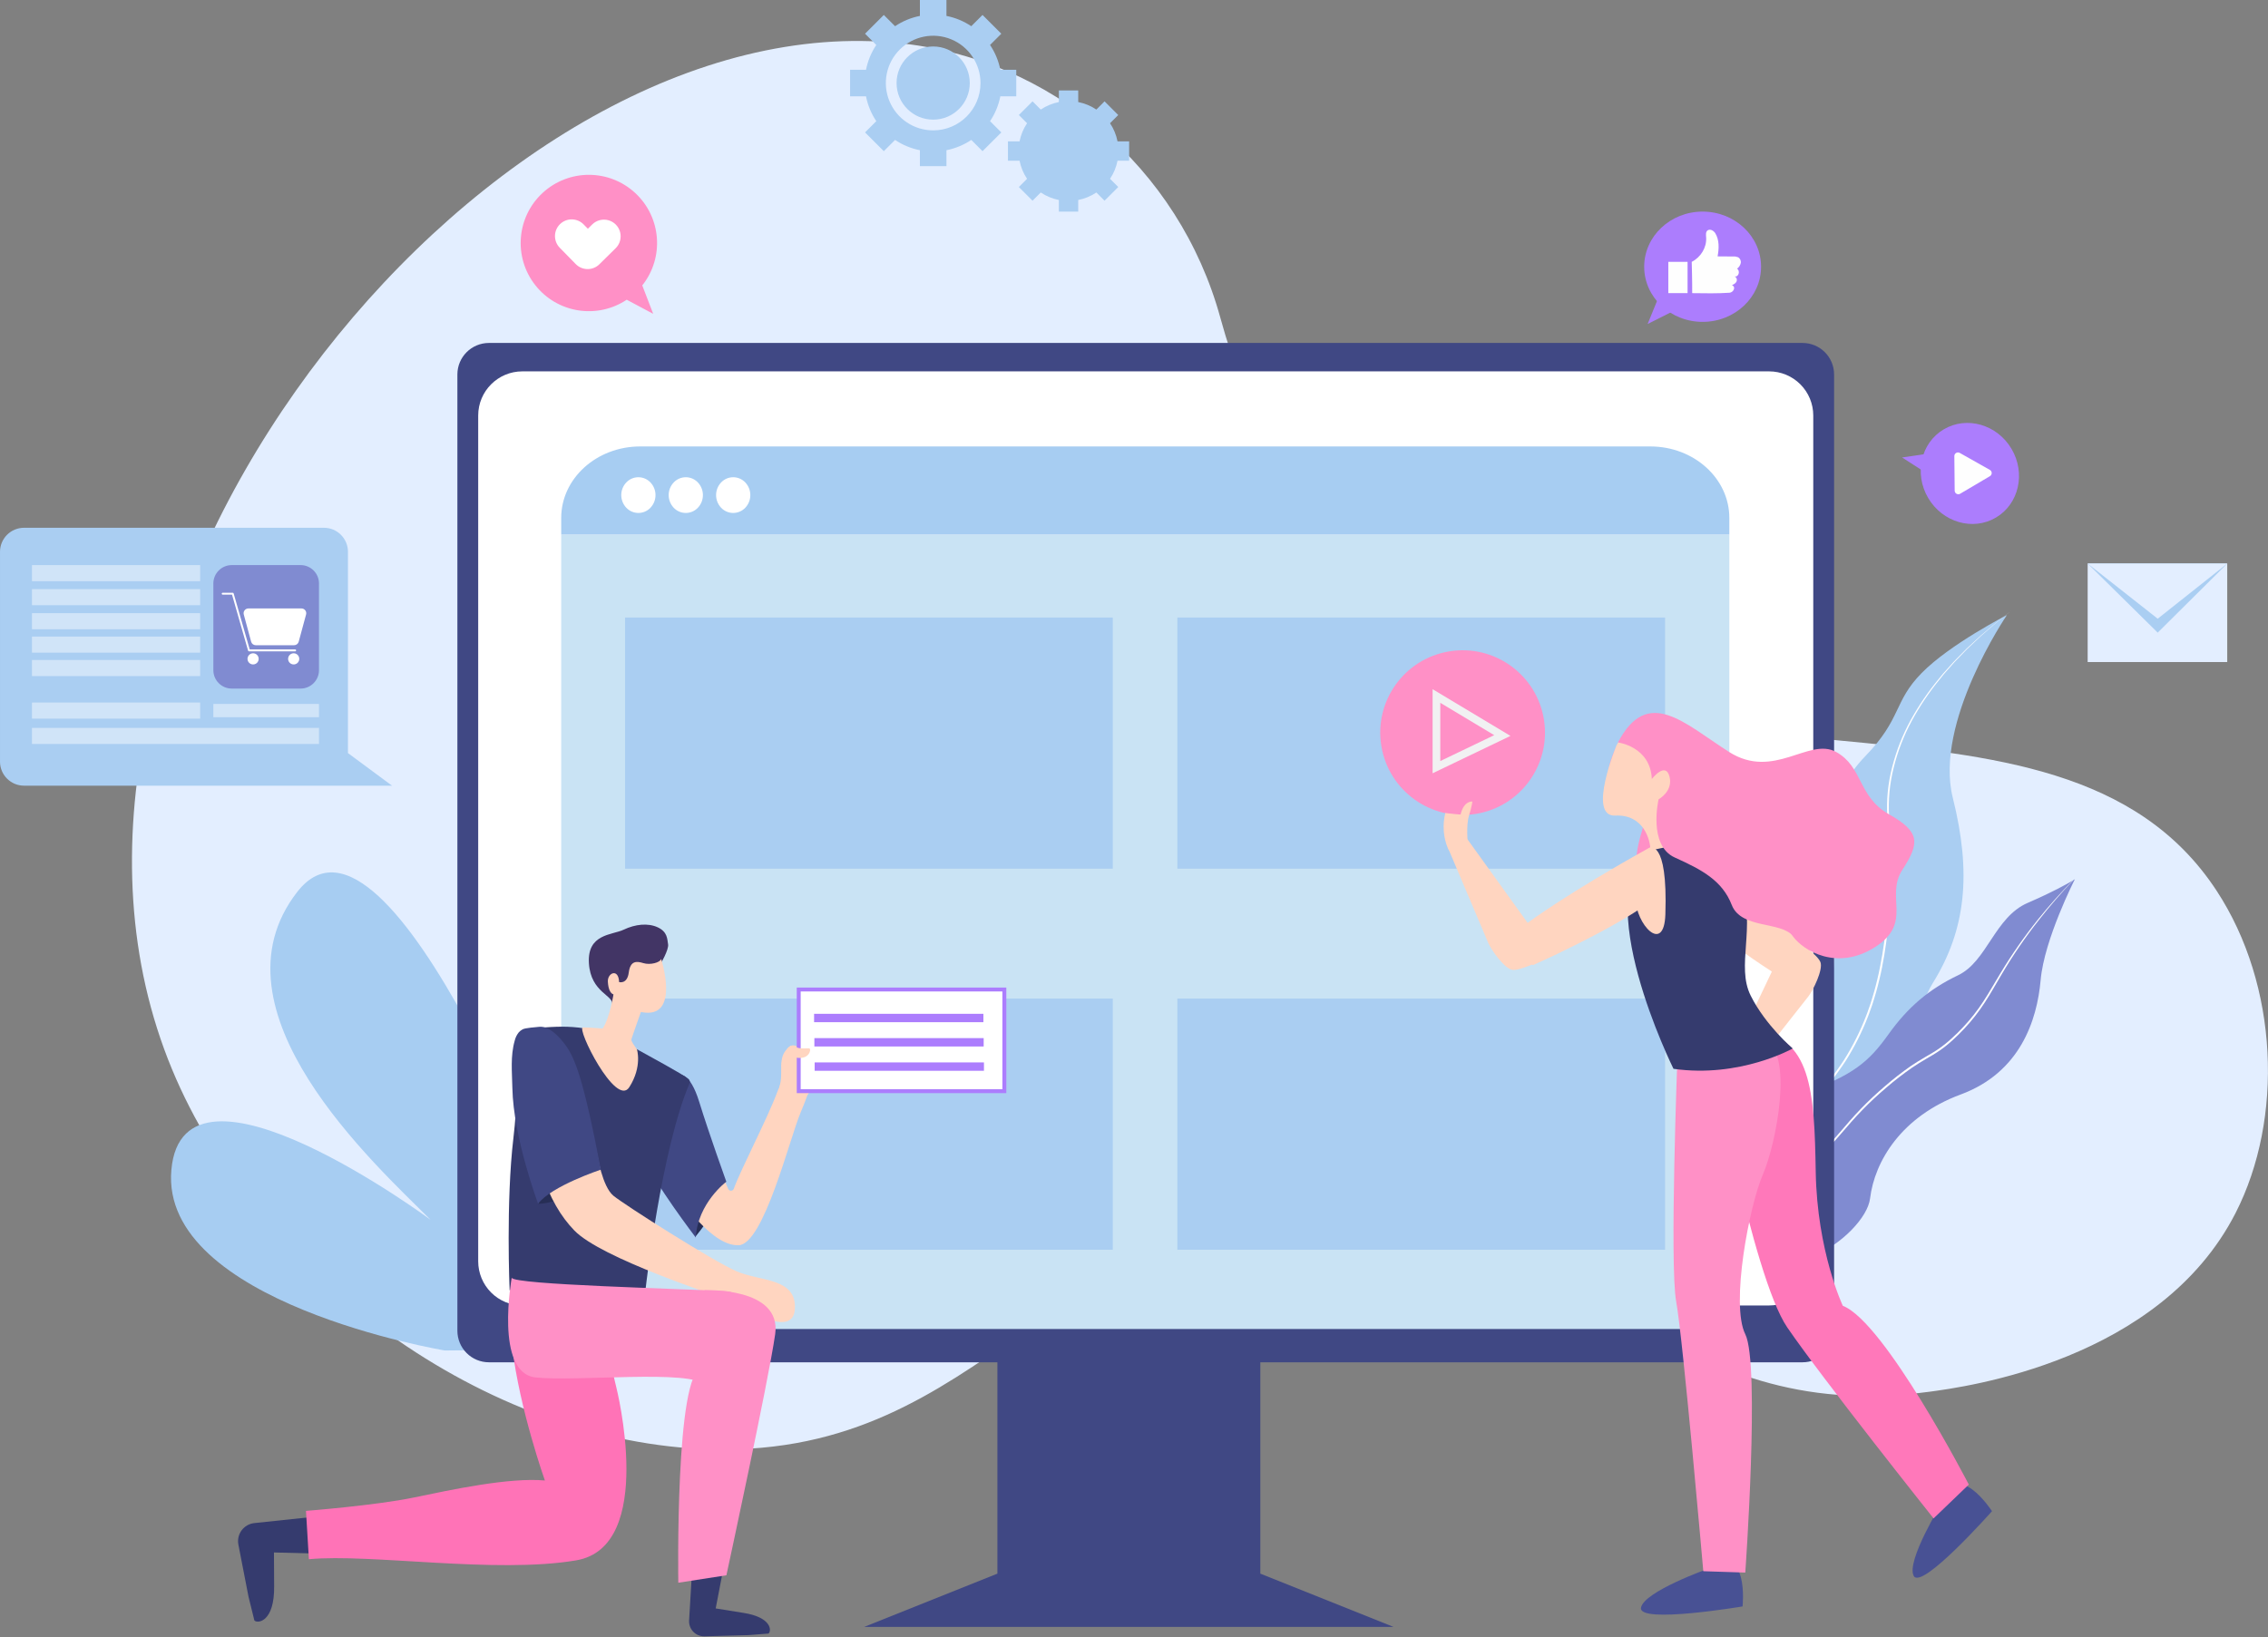 <?xml version="1.0" encoding="UTF-8"?> <svg xmlns="http://www.w3.org/2000/svg" xmlns:xlink="http://www.w3.org/1999/xlink" width="2216px" height="1600px" viewBox="0 0 2216 1600"><rect x="0" y="0" width="2216" height="1600" fill="#808080" stroke="none"/> <!-- Generator: Sketch 60.1 (88133) - https://sketch.com --> <title>Marketing</title> <desc>Created with Sketch.</desc> <g id="🏞-Scenes" stroke="none" stroke-width="1" fill="none" fill-rule="evenodd"> <g id="Marketing" transform="translate(-699, -400)"> <g transform="translate(698, 329)" id="Marketing_tools"> <g transform="translate(0.772, 0.814)"> <g id="Background-2" transform="translate(129, 110)" fill="#E3EEFF"> <path d="M1063.579,270.678 C1023.352,124.252 898.132,16.365 746.958,2.044 C734.912,0.903 723.727,0.38 713.475,0.256 C312.548,-4.605 -136.242,582.028 39.309,1005.261 C121.96,1204.521 344.488,1371.154 566.781,1376.676 C838.752,1383.432 895.821,1143.688 1178.521,1151.954 C1431.821,1159.354 1496.98,1355.068 1755.931,1320.496 C1792.118,1315.665 1981.622,1290.364 2055.56,1145.713 C2102.574,1053.735 2097.84,923.331 2036.833,830.478 C1881.789,594.498 1476.849,773.901 1215.975,533.97 C1134.275,458.827 1088.945,363.009 1063.579,270.678 Z" id="Path_763"></path> </g> <g id="Plants-2" transform="translate(1655.687, 666.237)"> <path d="M14.869,681.639 C14.869,681.639 -29.551,600.468 35.163,517.975 C99.877,435.482 147.11,387.802 135.224,309.689 C123.338,231.576 131.232,179.926 167.036,143.04 C202.84,106.154 194.456,89.922 222.136,61.733 C249.816,33.544 305.43,5.102 305.43,5.102 C305.43,5.102 234.072,109.811 252.574,183.73 C271.076,257.649 265.274,312.606 233.355,364.215 C201.436,415.824 215.38,518.272 131.191,572.197 C47.002,626.122 14.869,681.639 14.869,681.639 Z" id="Path_764" fill="#AACEF2"></path> <path d="M16.838,694.829 C15.206,678.506 15.448,662.049 17.561,645.781 C19.707,629.533 24.114,613.666 30.655,598.639 C32.399,594.939 34.049,591.201 35.986,587.602 C37.897,583.991 39.956,580.465 42.163,577.024 C46.656,570.189 51.519,563.605 56.73,557.3 L87.685,519.068 C97.99,506.313 108.285,493.545 118.404,480.633 C123.478,474.188 128.488,467.691 133.433,461.14 C138.362,454.576 143.223,447.952 147.741,441.067 C156.554,427.147 163.97,412.39 169.88,397.011 C170.68,395.111 171.297,393.15 172.004,391.218 L174.054,385.397 L175.89,379.506 C176.504,377.543 177.131,375.583 177.645,373.591 C178.729,369.623 179.845,365.664 180.745,361.651 C181.211,359.651 181.724,357.651 182.145,355.645 L183.395,349.606 C186.668,333.485 188.65,317.154 190.366,300.836 C191.966,284.525 193.733,268.162 193.785,251.693 C193.867,243.466 193.445,235.233 192.732,227.044 C192.019,218.855 190.932,210.721 190.375,202.579 C189.306,186.271 190.814,169.897 194.846,154.059 C198.772,138.178 204.694,122.859 212.472,108.467 C220.286,94.078 229.453,80.466 239.848,67.815 L243.681,63.015 L247.733,58.401 L251.796,53.801 C253.161,52.274 254.471,50.701 255.928,49.257 L264.477,40.431 L266.619,38.231 L268.852,36.121 L273.319,31.9 L277.786,27.679 C278.534,26.979 279.267,26.263 280.028,25.579 L282.348,23.563 L291.63,15.501 C294.677,12.756 297.946,10.279 301.13,7.695 L310.73,0.005 L301.056,7.598 C297.849,10.151 294.556,12.598 291.477,15.312 L282.108,23.285 L279.766,25.28 C278.997,25.958 278.256,26.668 277.5,27.361 L272.987,31.541 L268.472,35.722 L266.214,37.813 L264.047,39.997 L255.394,48.752 C253.921,50.182 252.594,51.752 251.209,53.263 L247.089,57.839 L242.981,62.425 L239.088,67.196 C228.568,79.837 219.282,93.456 211.356,107.866 C203.441,122.319 197.389,137.717 193.345,153.691 C189.164,169.671 187.575,186.218 188.64,202.701 C189.185,210.924 190.269,219.059 190.953,227.201 C191.637,235.343 192.053,243.511 191.953,251.684 C191.872,268.031 190.083,284.33 188.453,300.638 C186.711,316.922 184.699,333.187 181.423,349.212 L180.191,355.218 C179.772,357.218 179.266,359.198 178.807,361.188 C177.922,365.18 176.816,369.114 175.747,373.056 C175.241,375.036 174.621,376.982 174.014,378.933 L172.202,384.787 L170.178,390.568 C169.478,392.487 168.872,394.441 168.078,396.323 C162.243,411.588 154.915,426.239 146.201,440.064 C141.735,446.898 136.901,453.513 132.001,460.064 C127.101,466.615 122.088,473.106 117.03,479.555 C106.923,492.46 96.739,505.307 86.477,518.097 L55.736,556.503 C50.534,562.87 45.684,569.517 41.206,576.413 C39.002,579.887 36.948,583.45 35.044,587.103 C33.118,590.739 31.462,594.503 29.752,598.245 C23.333,613.4 19.065,629.377 17.071,645.714 C15.119,662.023 15.04,678.502 16.838,694.829 L16.838,694.829 Z" id="Path_765" fill="#FFFFFF"></path> <path d="M171.727,575.31 C176.198,538.777 202.407,495.079 260.31,473.652 C318.213,452.225 334.891,401.498 338.41,361.718 C341.929,321.938 371.852,263.255 371.852,263.255 C371.852,263.255 371.338,263.595 370.276,264.238 C370.076,264.37 369.847,264.505 369.596,264.655 C364.506,267.727 350.59,275.646 325.728,286.405 C293.428,300.378 286.128,343.592 257.716,357.145 C229.304,370.698 208.55,388.492 189.868,414.645 C171.186,440.798 155.454,455.74 104.018,472.737 C52.582,489.734 30.934,596.837 30.934,596.837 C32.112,599.788 33.362,602.564 34.685,605.164 C34.719,605.244 34.759,605.323 34.802,605.399 C72.924,680.028 167.279,611.728 171.727,575.31 Z" id="Path_766" fill="#808BD1"></path> <path d="M34.798,605.403 C47.957,597.218 60.713,588.435 73.067,579.054 C90.102,566.042 106.172,551.814 121.151,536.481 C128.651,528.83 135.804,520.833 142.762,512.705 C149.73,504.596 156.684,496.481 164.128,488.852 C171.549,481.189 179.382,473.94 187.518,467.025 C195.593,460.067 204.023,453.532 212.775,447.447 C217.193,444.468 221.709,441.655 226.311,438.967 C230.913,436.279 235.611,433.607 240.033,430.506 C244.451,427.417 248.652,424.03 252.607,420.367 C254.612,418.567 256.515,416.667 258.453,414.815 L264.061,409.039 C271.408,401.181 278.041,392.684 283.881,383.65 C289.748,374.656 294.918,365.278 300.381,356.092 C311.245,337.688 323.333,320.034 336.562,303.249 C347.145,289.704 358.383,276.7 370.275,264.237 C370.075,264.369 369.846,264.504 369.595,264.654 C357.72,276.737 346.454,289.394 335.795,302.627 C322.377,319.336 310.102,336.933 299.056,355.297 L290.829,369.075 L286.703,375.942 C285.288,378.204 283.892,380.478 282.428,382.697 C276.615,391.623 270.022,400.016 262.728,407.778 L257.143,413.493 C255.217,415.33 253.325,417.206 251.343,418.97 C247.437,422.566 243.29,425.893 238.933,428.928 C234.585,431.947 229.957,434.569 225.323,437.264 C220.689,439.959 216.107,442.777 211.645,445.781 C202.848,451.932 194.376,458.535 186.263,465.563 C178.12,472.528 170.256,479.843 162.818,487.575 C155.34,495.283 148.379,503.448 141.444,511.575 C134.509,519.702 127.438,527.72 120.037,535.418 C105.229,550.823 89.335,565.148 72.478,578.28 C60.324,587.84 47.724,596.803 34.678,605.17 C34.713,605.25 34.754,605.328 34.798,605.403 L34.798,605.403 Z" id="Path_767" fill="#FFFFFF"></path> </g> <g id="Plants-3" transform="translate(167, 922)" fill="#A7CDF2"> <path d="M514.074,465.779 C514.074,465.779 488.52,198.623 435.09,128.93 C381.66,59.237 307.319,152.161 386.305,361.24 C386.305,361.24 214.395,-96.411 123.794,19.74 C33.193,135.891 200.457,286.896 253.888,340.327 C253.888,340.327 12.288,161.449 0.671,291.542 C-10.946,421.635 267.826,468.104 267.826,468.104 L514.074,465.779 Z" id="Path_768"></path> </g> <g id="Computer" transform="translate(447.128, 405.378)"> <polygon id="Path_769" fill="#404884" points="784.522 1202.819 784.522 945.94 527.643 945.94 527.643 1202.819 397.468 1254.889 914.697 1254.889"></polygon> <path d="M30.817,0 L1314.326,0 C1331.346,0 1345.143,13.797 1345.143,30.817 L1345.143,965.457 C1345.143,973.63 1341.896,981.469 1336.117,987.248 C1330.338,993.027 1322.499,996.274 1314.326,996.274 L30.817,996.274 C22.644,996.274 14.805,993.027 9.026,987.248 C3.247,981.469 0,973.63 0,965.457 L0,30.817 C0,13.797 13.797,0 30.817,0 Z" id="Path_1643" fill="#404884"></path> <path d="M1324.792,70.917 L1324.792,897.583 C1324.792,909.027 1320.25,920.004 1312.158,928.096 C1304.066,936.189 1293.089,940.731 1281.645,940.731 L63.486,940.731 C52.042,940.731 41.067,936.185 32.975,928.094 C24.883,920.002 20.337,909.027 20.337,897.583 L20.337,70.917 C20.337,47.089 39.658,27.769 63.486,27.769 L1281.646,27.769 C1293.089,27.769 1304.064,32.315 1312.156,40.407 C1320.247,48.499 1324.792,59.474 1324.792,70.917 Z" id="Path_770" fill="#FFFFFF"></path> </g> <g id="Browser" transform="translate(548.563, 506.531)"> <g id="Group_415"> <path d="M1141.359,86.033 L1141.359,818.376 C1141.392,834.155 1136.625,849.57 1127.69,862.576 L13.675,862.576 C4.739,849.571 -0.028,834.155 0.005,818.376 L0.005,86.033 L1141.359,86.033 Z" id="Path_771" fill="#C9E3F4"></path> <path d="M1064.151,0.002 L77.204,0.002 C34.56,0.002 0.004,31.291 0.004,69.902 L0.004,86.036 L1141.355,86.036 L1141.355,69.902 C1141.355,31.289 1106.795,0.002 1064.151,0.002 Z" id="Path_772" fill="#A7CDF2"></path> </g> <g id="Group_416" transform="translate(58.685, 30.088)" fill="#FFFFFF"> <path d="M16.726,34.91 C12.248,34.906 7.97,33.056 4.899,29.797 C-1.631,22.865 -1.631,12.045 4.899,5.113 C7.967,1.85 12.247,-0 16.727,-0 C21.206,-0 25.486,1.85 28.554,5.113 C35.087,12.044 35.087,22.866 28.554,29.797 C25.483,33.057 21.204,34.906 16.726,34.91 Z" id="Path_773"></path> <path d="M63.05,34.91 C58.572,34.906 54.294,33.056 51.223,29.797 C44.693,22.865 44.693,12.045 51.223,5.113 C54.291,1.85 58.571,-0 63.05,-0 C67.53,-0 71.81,1.85 74.878,5.113 C81.411,12.044 81.411,22.866 74.878,29.797 C71.807,33.057 67.528,34.906 63.05,34.91 Z" id="Path_774"></path> <path d="M109.375,34.91 C104.897,34.906 100.619,33.056 97.548,29.797 C91.018,22.865 91.018,12.045 97.548,5.113 C100.616,1.85 104.896,-0 109.376,-0 C113.855,-0 118.135,1.85 121.203,5.113 C127.736,12.044 127.736,22.866 121.203,29.797 C118.132,33.057 113.853,34.906 109.375,34.91 Z" id="Path_775"></path> </g> <rect id="Rectangle_196" fill="#AACEF2" x="62.41" y="167.208" width="476.538" height="245.474"></rect> <rect id="Rectangle_326" fill="#AACEF2" x="602.026" y="167.208" width="476.538" height="245.474"></rect> <rect id="Rectangle_198" fill="#AACEF2" x="62.41" y="539.64" width="476.538" height="245.474"></rect> <rect id="Rectangle_327" fill="#AACEF2" x="602.026" y="539.64" width="476.538" height="245.474"></rect> </g> <g id="Person-3" transform="translate(1.821, 0.869)"> <path d="M315.238,1587.901 L266.085,1586.657 L266.264,1619.688 C266.689,1654.268 250.348,1656.466 246.964,1653.135 L241.23,1629.915 L231.33,1578.989 C230.379,1574.101 231.524,1569.038 234.485,1565.035 C237.446,1561.031 241.951,1558.454 246.903,1557.931 L320.898,1550.113 L315.238,1587.901 Z" id="Path_777" fill="#353B6E"></path> <path d="M600.532,1425.012 C600.532,1425.012 640.155,1581.089 561.238,1594.386 C482.321,1607.683 360.497,1587.567 300.215,1593.25 L297.375,1545.999 C297.375,1545.999 365.825,1540.628 402.563,1532.98 C439.301,1525.332 496.07,1513.129 530.797,1516.295 C530.797,1516.295 431.53,1237.025 573.258,1310.372 L600.532,1425.012 Z" id="Path_778" fill="#FF73B7"></path> <path d="M678.214,1277.571 C678.214,1277.571 706.508,1243.933 706.823,1224.441 L675.071,1217.211 C675.071,1217.211 671.298,1257.136 678.214,1277.571 Z" id="Path_779" fill="#272E56"></path> <path d="M657.463,1134.53 C670.856,1140.83 700.481,1208.996 709.876,1231.274 C710.345,1232.397 711.455,1233.117 712.672,1233.087 C713.888,1233.058 714.962,1232.284 715.376,1231.14 C722.644,1211.292 748.164,1162.823 758.067,1136.101 C768.38,1108.273 815.755,1074.012 780.702,1156.535 C769.98,1181.778 744.59,1285.718 720.028,1286.372 C696.45,1287.001 668.157,1252.734 635.776,1201.177 C603.395,1149.62 657.463,1134.53 657.463,1134.53 Z" id="Path_780" fill="#FFD5C0"></path> <path d="M661.867,1120.069 C661.867,1120.069 672.241,1115.824 681.673,1146.476 C691.105,1177.128 708.08,1224.286 708.08,1224.286 C708.08,1224.286 680.219,1244.994 678.214,1278.83 C678.214,1278.83 637.345,1225.23 628.857,1203.066 C620.369,1180.902 616.125,1113.467 661.867,1120.069 Z" id="Path_781" fill="#404884"></path> <path d="M759.951,1131.23 C764.038,1119.439 758.518,1105.505 765.924,1096.33 C772.524,1088.156 774.256,1091.142 782.424,1093.971 C790.592,1096.8 810.089,1093.814 808.203,1097.901 C806.317,1101.988 787.848,1153.859 773.387,1146.629 C758.926,1139.399 759.951,1131.23 759.951,1131.23 Z" id="Path_782" fill="#FFD5C0"></path> <g id="Chat" transform="translate(776.908, 1034.522)"> <rect id="Rectangle_200" fill="#FFFFFF" x="1.325" y="1.91" width="201.493" height="98.809"></rect> <g id="Group_419" fill="#AC7DFD" fill-rule="nonzero"> <g id="Group_418"> <path d="M204.73,103.183 L0,103.183 L0,0 L204.73,0 L204.73,103.183 Z M3.822,99.362 L200.908,99.362 L200.908,3.821 L3.822,3.821 L3.822,99.362 Z" id="Path_783"></path> </g> </g> <rect id="Rectangle_201" fill="#AC7DFD" x="16.925" y="25.659" width="165.421" height="8.189"></rect> <rect id="Rectangle_202" fill="#AC7DFD" x="17.198" y="49.407" width="165.421" height="8.189"></rect> <rect id="Rectangle_203" fill="#AC7DFD" x="17.471" y="73.156" width="165.421" height="8.189"></rect> </g> <path d="M764.354,1100.522 C766.497,1095.604 769.603,1088.91 774.96,1092.189 C780.317,1095.468 788.349,1093.145 789.634,1094.238 C790.919,1095.331 788.992,1105.304 776.245,1102.981 C769.496,1101.751 769.068,1112.271 762.962,1112.681 C760.177,1112.681 764.354,1100.522 764.354,1100.522 Z" id="Path_784" fill="#FFD5C0"></path> <path d="M705.359,1601.486 L697.692,1641.343 L724.613,1645.67 C752.83,1650.006 752.406,1663.609 749.236,1665.915 L729.552,1667.438 L686.742,1668.605 C682.633,1668.717 678.666,1667.099 675.806,1664.146 C672.947,1661.193 671.458,1657.176 671.702,1653.073 L675.354,1591.759 L705.359,1601.486 Z" id="Path_785" fill="#353B6E"></path> <path d="M519.139,1074.17 C497.447,1075.114 507.665,1117.711 500.119,1180.9 C492.573,1244.089 496.347,1330.386 496.347,1330.386 C496.347,1330.386 610.465,1327.556 629.327,1328.027 C629.327,1328.027 644.498,1192.879 672.114,1128.182 C672.763,1126.689 672.356,1124.946 671.114,1123.894 C665.29,1118.977 637.656,1104.271 609.283,1088.473 C571.761,1067.58 540.832,1073.228 519.139,1074.17 Z" id="Path_786" fill="#353B6E"></path> <g id="Group_422" transform="translate(498.426, 1072.838)"> <path d="M25.744,172.981 C25.744,172.981 47.121,99.416 87.044,139.656 C87.044,139.656 55.921,172.981 25.744,172.981" id="Path_787" fill="#272E56"></path> <path d="M83.746,125.981 C83.746,125.981 88.462,156.161 99.307,165.121 C110.152,174.081 196.92,229.254 220.027,239.157 C243.134,249.06 278.502,245.286 276.616,275.939 C274.73,306.592 223.801,272.639 211.539,267.451 C199.277,262.263 87.518,226.425 61.11,199.074 C34.702,171.723 19.61,128.812 5.938,34.499 C5.938,34.499 48.85,-27.277 83.746,125.981 Z" id="Path_788" fill="#FFD5C0"></path> <path d="M10.627,2.519 C13.301,1.067 23.632,0.409 26.687,0.074 C36.661,-1.019 46.927,10.156 52.781,18.307 C61.581,30.568 70.072,50.374 87.048,139.656 C87.048,139.656 38.634,155.69 25.748,172.98 C25.748,172.98 1.542,108.218 0.598,59.804 C0.298,44.404 -1.431,28.642 2.888,13.604 C3.59,10.626 4.949,7.842 6.864,5.455 C7.939,4.266 9.212,3.272 10.627,2.519 L10.627,2.519 Z" id="Path_789" fill="#404884"></path> </g> <g id="Group_423" transform="translate(566.218, 972)"> <path d="M77.429,39.795 C77.429,39.795 85.855,25.495 84.961,20.263 C84.067,15.031 84.45,8.135 74.875,3.663 C65.3,-0.809 52.79,0.599 41.556,5.963 C30.322,11.327 5.812,9.793 7.599,38.771 C9.386,67.749 32.365,70.048 30.199,79.239 L48.455,63.539 L77.429,39.795 Z" id="Path_790" fill="#423565"></path> <path d="M78.196,34.559 C78.196,34.559 96.196,90.116 62.622,87.027 C41.813,85.112 34.281,69.411 34.281,69.411 C34.281,69.411 27.005,71.711 26.112,56.899 C25.58,48.099 36.58,43.367 37.09,57.155 C37.09,57.155 45.005,59.581 46.538,47.836 C48.071,36.091 54.197,36.602 60.838,38.645 C67.479,40.688 77.174,38.134 78.196,34.559 Z" id="Path_791" fill="#FFD5C0"></path> <path d="M31.855,67.623 C31.855,67.623 28.28,91.751 21.003,102.602 C21.003,102.602 8.908,101.549 1.855,101.453 C-5.266,101.353 34.025,180.346 47.046,159.921 C60.067,139.496 54.446,122.645 54.446,122.645 C54.446,122.645 48.573,115.245 49.084,113.197 C49.595,111.149 59.297,83.837 59.297,83.837 C59.297,83.837 59.557,57.284 31.855,67.623 Z" id="Path_792" fill="#FFD5C0"></path> </g> <path d="M498.391,1318.124 C498.391,1318.124 481.415,1411.179 521.655,1415.581 C561.895,1419.983 672.555,1407.407 688.273,1423.125 C703.991,1438.843 750.52,1333.842 707.765,1331.325 C665.01,1328.808 499.648,1325.041 498.391,1318.124 Z" id="Path_793" fill="#FF90C6"></path> <g id="Path_794" transform="translate(0.706, 0.738)"></g> <path d="M686.976,1330.337 C686.976,1330.337 762.419,1327.028 755.801,1373.353 C749.183,1419.678 708.153,1608.946 708.153,1608.946 L661.164,1616.225 C661.164,1616.225 657.855,1409.089 684.326,1406.442 C710.797,1403.795 686.976,1330.337 686.976,1330.337 Z" id="Path_795" fill="#FF90C6"></path> </g> <g id="Person-4" transform="translate(1336.786, 693.71)"> <g id="Object"> <circle id="Ellipse_48" fill="#FF90C6" transform="translate(92.523, 92.524) rotate(-9.38) translate(-92.523, -92.524) " cx="92.523" cy="92.524" r="80.482"></circle> <path d="M63.186,132.256 L63.186,50.071 L139.286,95.728 L63.186,132.256 Z M70.713,63.366 L70.713,120.292 L123.422,94.992 L70.713,63.366 Z" id="Path_809" fill="#F1F1F2" fill-rule="nonzero"></path> </g> <path d="M278.499,76.523 C278.499,76.523 252.028,75.643 237.469,119.324 C222.91,163.005 275.852,163.001 267.911,188.149 C259.97,213.297 246.734,275.503 326.148,256.974 C405.562,238.445 336.735,127.706 278.499,76.523 Z" id="Path_776" fill="#FF90C6"></path> <g id="Group_425" transform="translate(280.454, 218.88)" fill="#FFD5C0"> <path d="M121.902,90.493 L122.283,90.663 C122.183,90.728 122.083,90.786 121.983,90.851 L70.821,198.477 L88.768,209.101 L149.808,131.58 C154.619,125.497 164.334,105.444 161.746,98.132 C159.346,91.346 142.513,79.497 128.852,68.794 C115.593,58.405 121.902,90.493 121.902,90.493 Z" id="Path_796"></path> <path d="M112.476,105.995 C112.476,105.995 145.66,132.964 149.676,86.409 C149.676,86.409 93.576,30.932 52.742,4.167 C31.942,-9.464 -9.297,13.926 1.89,23.136 C71.627,80.553 112.476,105.995 112.476,105.995 Z" id="Path_797"></path> </g> <path d="M332.983,909.487 C332.983,909.487 269.452,931.987 266.805,947.87 C264.158,963.753 366.072,946.546 366.072,946.546 C366.072,946.546 372.69,883.015 332.983,909.487 Z" id="Path_798" fill="#485194"></path> <path d="M560.744,845.374 C560.744,845.374 525.425,902.774 533.338,916.8 C541.251,930.826 609.765,853.442 609.765,853.442 C609.765,853.442 575.027,799.84 560.744,845.374 Z" id="Path_799" fill="#485194"></path> <path d="M334.306,397.27 C334.306,397.27 375.336,623.598 409.749,673.893 C444.162,724.188 552.691,860.514 552.691,860.514 L587.103,827.425 C587.103,827.425 505.043,668.598 464.012,652.716 C464.012,652.716 438.864,599.774 437.541,521.684 C436.218,443.594 433.57,388.005 375.334,384.034 C317.098,380.063 334.306,397.27 334.306,397.27 Z" id="Path_800" fill="#FF78BA"></path> <path d="M302.539,406.536 C302.539,406.536 294.598,613.01 301.215,648.746 C307.832,684.482 327.686,912.133 327.686,912.133 L368.716,913.456 C368.716,913.456 383.275,709.629 368.716,680.511 C354.157,651.393 372.687,554.773 385.922,524.332 C399.157,493.891 416.364,403.888 387.245,393.3 C358.126,382.712 302.539,406.536 302.539,406.536 Z" id="Path_801" fill="#FF90C6"></path> <path d="M277.394,204.694 C293.594,193.048 350.194,196.094 364.749,239.768 C379.304,283.442 359.455,320.505 374.014,349.623 C388.573,378.741 415.044,401.242 415.044,401.242 C415.044,401.242 363.425,430.36 298.571,421.095 C298.571,421.095 213.863,250.356 277.394,204.694 Z" id="Path_802" fill="#353B6E"></path> <path d="M242.985,104.765 C242.985,104.765 213.867,174.913 241.661,173.59 C269.455,172.267 276.073,197.414 276.073,208.002 C276.073,208.002 314.456,196.09 329.015,209.325 C329.015,209.325 339.603,69.025 246.954,98.146 L242.985,104.765 Z" id="Path_803" fill="#FFD5C0"></path> <path d="M244.305,102.118 C244.305,102.118 276.07,106.089 277.394,137.854 C277.394,137.854 290.629,120.648 294.6,135.207 C298.571,149.766 284.012,157.707 284.012,157.707 C284.012,157.707 273.423,202.707 299.895,214.62 C326.367,226.533 346.219,237.12 355.484,260.944 C364.749,284.768 404.455,276.827 415.044,291.386 C425.633,305.945 458.721,325.798 495.781,301.974 C532.841,278.15 505.046,253.003 522.252,226.531 C539.458,200.059 539.458,189.471 509.017,172.265 C478.576,155.059 483.869,125.941 457.398,111.382 C430.927,96.823 396.514,139.177 352.837,111.382 C309.16,83.587 273.423,46.532 244.305,102.118 Z" id="Path_804" fill="#FF90C6"></path> <path d="M166.886,293.102 L166.554,293.355 C166.546,293.236 166.542,293.121 166.534,293.002 L96.903,196.294 L78.946,206.902 L117.438,297.751 C120.448,304.9 133.338,323.077 140.987,324.335 C148.087,325.503 166.587,316.469 182.549,309.659 C198.046,303.045 166.886,293.102 166.886,293.102 Z" id="Path_805" fill="#FFD5C0"></path> <path d="M156.793,277.905 C156.793,277.905 119.544,298.905 161.393,319.695 C161.393,319.695 233.561,287.817 273.424,259.62 C293.724,245.259 287.067,198.32 274.399,205.354 C195.429,249.214 156.793,277.905 156.793,277.905 Z" id="Path_806" fill="#FFD5C0"></path> <path d="M97.569,201.29 C97.569,201.29 95.757,183.259 98.769,173.554 C101.781,163.849 102.034,159.854 102.034,159.854 C102.034,159.854 93.811,158.803 90.545,172.505 C90.545,172.505 90.608,172.844 75.619,171.098 C72.663,182.895 73.678,195.337 78.508,206.498 C78.508,206.498 96.133,228.482 97.569,201.29 Z" id="Path_807" fill="#FFD5C0"></path> <path d="M274.747,205.355 C274.747,205.355 293.147,194.703 290.63,270.209 C289.307,309.916 261.512,279.474 261.512,254.326 C261.512,229.178 274.747,205.355 274.747,205.355 Z" id="Path_808" fill="#FFD5C0"></path> </g> <g id="Object-2" transform="translate(1858.675, 483.531)"> <g id="Group_430" fill="#AC7DFD"> <g id="Group_429" transform="translate(0, 29.181)"> <g id="Group_428"> <polyline id="Path_810" points="22.323 18.923 -2.27373675e-13 4.584 31.062 0"></polyline> </g> </g> <path d="M91.727,92.515 C69.248,105.792 39.62,97.245 25.552,73.425 C11.484,49.605 18.303,19.534 40.781,6.257 C63.259,-7.02 92.888,1.527 106.956,25.345 C121.024,49.163 114.206,79.237 91.727,92.515 Z" id="Path_811"></path> </g> <path d="M85.861,52.046 L56.761,69.231 C55.672,69.874 54.322,69.887 53.221,69.266 C52.119,68.644 51.433,67.482 51.42,66.217 L51.085,32.425 C51.073,31.16 51.736,29.985 52.825,29.342 C53.913,28.699 55.263,28.686 56.364,29.307 L85.796,45.914 C86.898,46.535 87.586,47.696 87.599,48.961 C87.613,50.226 86.95,51.402 85.861,52.046 L85.861,52.046 Z" id="Path_812" fill="#FEFEFE"></path> </g> <g id="Object-3" transform="translate(1605.724, 276.994)"> <g id="Group_434" fill="#AC7DFD"> <g id="Group_433" transform="translate(4.36, 76.718)"> <g id="Group_432"> <polyline id="Path_813" points="27.016 19.547 -2.27373675e-13 33.147 13.507 0.002"></polyline> </g> </g> <path d="M115.198,53.887 C115.198,83.648 89.635,107.774 58.098,107.774 C26.561,107.774 0.998,83.648 0.998,53.887 C0.998,24.126 26.563,1.13686838e-13 58.098,1.13686838e-13 C89.633,1.13686838e-13 115.198,24.126 115.198,53.887 Z" id="Path_814"></path> </g> <g id="Group_436" transform="translate(24.573, 17.701)" fill="#FEFEFE"> <g id="Group_435" transform="translate(22.862, 0)"> <path d="M0.459,61.995 C12.902,62.195 25.502,62.356 36.943,61.609 C40.567,61.372 43.698,55.941 39.298,54.225 C41.149,53.325 43.025,52.464 43.833,50.506 C44.6,48.652 43.679,46.135 41.633,45.655 C45.95,46.664 47.65,40.201 44.284,38.114 C46.119,36.776 47.411,34.822 47.923,32.609 C48.355,30.343 47.301,28.053 45.298,26.909 C43.879,26.323 42.344,26.073 40.812,26.179 L25.288,26.069 C26.688,18.427 27.111,10.098 22.995,3.386 C21.756,1.363 18.425,-1.059 15.782,0.495 C13.303,1.955 13.991,5.58 14.116,7.867 C14.633,17.374 8.9,26.937 0.001,31.415 C-4.33680869e-19,31.415 0.588,51.666 0.459,61.995 Z" id="Path_815"></path> </g> <rect id="Rectangle_204" x="0" y="31.415" width="18.809" height="30.552"></rect> </g> </g> <g id="Object-4" transform="translate(508.752, 240.702)"> <path d="M119.014,108.445 C140.66,81.205 137.704,41.897 112.227,18.201 C86.751,-5.495 47.331,-5.601 21.729,17.959 C-3.874,41.518 -7.041,80.81 14.459,108.165 C35.959,135.52 74.887,141.729 103.829,122.418 L129.694,136.212 L119.014,108.445 Z" id="Path_816" fill="#FF90C6"></path> <path d="M38.638,48.562 C41.728,45.532 45.895,43.856 50.223,43.901 C54.55,43.947 58.681,45.712 61.706,48.806 L65.862,53.049 L70.138,48.837 C74.29,44.748 80.309,43.185 85.926,44.737 C91.544,46.289 95.906,50.719 97.371,56.36 C98.836,62 97.18,67.994 93.028,72.083 L77.16,87.71 C77.125,87.743 77.104,87.784 77.071,87.817 C73.98,90.844 69.813,92.519 65.487,92.473 C61.161,92.428 57.03,90.665 54.003,87.574 L38.392,71.633 C32.09,65.194 32.201,54.866 38.638,48.562 Z" id="Path_817" fill="#FFFFFF"></path> </g> <g id="Content" transform="translate(0.228, 586.014)"> <path d="M23.493,252.063 L383.046,252.063 L339.988,220.209 L339.988,23.493 C339.988,10.518 329.47,0 316.495,0 L23.495,0 C10.52,0 0.002,10.518 0.002,23.493 L0.002,228.57 C0.002,241.544 10.519,252.063 23.493,252.063 L23.493,252.063 Z" id="Path_818" fill="#AACEF2"></path> <g id="Group_444" transform="translate(31.239, 35.476)"> <g id="Group_439" opacity="0.45" transform="translate(0, 1)" fill="#FFFFFF"> <rect id="Rectangle_205" transform="translate(82.159, 7.862) rotate(180) translate(-82.159, -7.862) " x="0" y="9.76996262e-15" width="164.318" height="15.724"></rect> <rect id="Rectangle_206" transform="translate(82.159, 31.349) rotate(180) translate(-82.159, -31.349) " x="0" y="23.488" width="164.318" height="15.723"></rect> <rect id="Rectangle_207" transform="translate(82.159, 54.837) rotate(180) translate(-82.159, -54.837) " x="0" y="46.976" width="164.318" height="15.723"></rect> <rect id="Rectangle_208" transform="translate(82.159, 77.724) rotate(180) translate(-82.159, -77.724) " x="0" y="69.862" width="164.318" height="15.723"></rect> <rect id="Rectangle_209" transform="translate(82.159, 100.609) rotate(180) translate(-82.159, -100.609) " x="0" y="92.748" width="164.318" height="15.723"></rect> <rect id="Rectangle_210" transform="translate(82.159, 142.198) rotate(180) translate(-82.159, -142.198) " x="0" y="134.337" width="164.318" height="15.722"></rect> <rect id="Rectangle_211" transform="translate(140.221, 166.962) rotate(180) translate(-140.221, -166.962) " x="0" y="159.1" width="280.443" height="15.723"></rect> </g> <g id="Group_443" transform="translate(176.225, 0)"> <path d="M18.998,0.996 L86.218,0.996 C96.159,0.996 104.218,9.055 104.218,18.996 L104.218,103.69 C104.218,113.631 96.159,121.69 86.218,121.69 L18.998,121.69 C9.057,121.69 0.998,113.631 0.998,103.69 L0.998,18.996 C0.998,9.055 9.057,0.996 18.998,0.996 Z" id="Rectangle_212" fill="#808BD1" transform="translate(52.608, 61.343) rotate(180) translate(-52.608, -61.343) "></path> <rect id="Rectangle_213" fill="#FFFFFF" opacity="0.45" transform="translate(52.609, 143.197) rotate(180) translate(-52.609, -143.197) " x="1" y="136.719" width="103.218" height="12.957"></rect> <g id="Group_442" transform="translate(8.194, 28.025)" fill="#FFFFFF"> <path d="M34.233,51.295 L71.691,51.295 C73.802,51.295 75.65,49.88 76.202,47.843 L83.402,21.243 C83.783,19.839 83.487,18.338 82.603,17.182 C81.719,16.027 80.348,15.349 78.893,15.349 L27.028,15.349 C25.573,15.349 24.202,16.027 23.318,17.182 C22.434,18.338 22.138,19.839 22.519,21.243 L29.719,47.843 C30.271,49.881 32.121,51.297 34.233,51.295 L34.233,51.295 Z" id="Path_819"></path> <g id="Group_440"> <path d="M27.635,57.282 L72.748,57.282 C73.262,57.282 73.678,56.865 73.678,56.352 C73.678,55.838 73.262,55.421 72.748,55.421 L28.337,55.421 L12.637,0.675 C12.523,0.276 12.159,0.001 11.744,-1.13686838e-13 L1.927,-1.13686838e-13 C1.413,-1.13686838e-13 0.996,0.417 0.996,0.931 C0.996,1.445 1.413,1.862 1.927,1.862 L11.041,1.862 L26.741,56.608 C26.854,57.008 27.22,57.283 27.635,57.282 Z" id="Path_820"></path> </g> <g id="Group_441" transform="translate(26.175, 59.163)"> <path d="M39.664,5.456 C39.664,8.469 42.107,10.912 45.12,10.912 C48.133,10.912 50.576,8.469 50.576,5.456 C50.576,2.443 48.133,-9.18087153e-08 45.12,-9.18087153e-08 C43.673,-0 42.285,0.574 41.262,1.598 C40.238,2.621 39.664,4.009 39.664,5.456 Z" id="Path_821"></path> <path d="M-3.6723435e-07,5.456 C0.001,8.469 2.443,10.911 5.456,10.91 C8.469,10.909 10.911,8.467 10.91,5.454 C10.909,2.441 8.467,-0.001 5.454,-9.36493052e-08 C4.007,-9.36493052e-08 2.62,0.575 1.597,1.598 C0.574,2.621 -0.001,4.009 -3.6723435e-07,5.456 L-3.6723435e-07,5.456 Z" id="Path_822"></path> </g> </g> </g> </g> </g> <g id="Letter" transform="translate(2039.03, 621.007)"> <g id="Group_446" transform="translate(1, 0)" fill="#E3EEFF"> <rect id="Rectangle_214" x="0" y="0" width="136.366" height="96.244"></rect> </g> <g id="Group_447" fill="#AACEF2"> <polyline id="Path_823" points="137.366 0 69.434 67.492 0.999 0"></polyline> </g> <g id="Group_448" fill="#E3EEFF"> <polygon id="Path_824" points="69.434 53.892 0.999 0 137.365 0"></polygon> </g> </g> <g id="Object-5" transform="translate(830.827, 70.186)" fill="#AACEF2"> <g id="Group_452"> <g id="Group_450" fill-rule="nonzero"> <path d="M162.362,94.148 L162.362,68.214 L146.803,68.214 C145.099,59.538 141.682,51.289 136.753,43.949 L147.753,32.949 L129.414,14.608 L118.414,25.608 C111.074,20.678 102.824,17.261 94.148,15.557 L94.148,0 L68.212,0 L68.212,15.557 C59.536,17.261 51.287,20.678 43.947,25.608 L32.947,14.608 L14.606,32.949 L25.606,43.949 C20.676,51.289 17.26,59.538 15.556,68.214 L0,68.214 L0,94.15 L15.557,94.15 C17.261,102.826 20.678,111.076 25.607,118.416 L14.607,129.416 L32.948,147.755 L43.948,136.755 C51.288,141.685 59.537,145.101 68.213,146.805 L68.213,162.363 L94.149,162.363 L94.149,146.803 C102.825,145.099 111.075,141.682 118.415,136.753 L129.415,147.753 L147.754,129.414 L136.754,118.414 C141.683,111.074 145.1,102.824 146.804,94.148 L162.362,94.148 Z M81.18,127.424 C62.476,127.426 45.612,116.16 38.453,98.88 C31.294,81.6 35.25,61.708 48.475,48.482 C61.701,35.255 81.591,31.298 98.872,38.456 C116.153,45.613 127.42,62.476 127.42,81.18 C127.42,106.719 106.719,127.422 81.18,127.424 L81.18,127.424 Z" id="Path_825"></path> </g> <g id="Group_451" transform="translate(45.418, 45.418)"> <circle id="Ellipse_49" cx="35.762" cy="35.762" r="35.762"></circle> </g> </g> <g id="Group_454" transform="translate(154.239, 88.394)"> <g id="Group_453"> <path d="M118.415,68.665 L118.415,49.749 L107.066,49.749 C105.824,43.421 103.333,37.403 99.738,32.049 L107.76,24.029 L94.386,10.653 L86.364,18.676 C81.01,15.08 74.993,12.588 68.664,11.346 L68.664,0 L49.749,0 L49.749,11.347 C43.42,12.589 37.403,15.081 32.049,18.677 L24.027,10.654 L10.653,24.029 L18.676,32.051 C15.08,37.405 12.588,43.422 11.346,49.751 L0,49.751 L0,68.667 L11.347,68.667 C12.589,74.996 15.081,81.013 18.677,86.367 L10.654,94.39 L24.03,107.766 L32.052,99.743 C37.406,103.338 43.424,105.83 49.752,107.073 L49.752,118.42 L68.668,118.42 L68.668,107.068 C74.996,105.825 81.014,103.333 86.368,99.738 L94.39,107.761 L107.766,94.385 L99.744,86.362 C103.339,81.008 105.83,74.99 107.072,68.662 L118.415,68.665 Z" id="Path_826"></path> </g> </g> </g> </g> </g> </g> </g> </svg> 